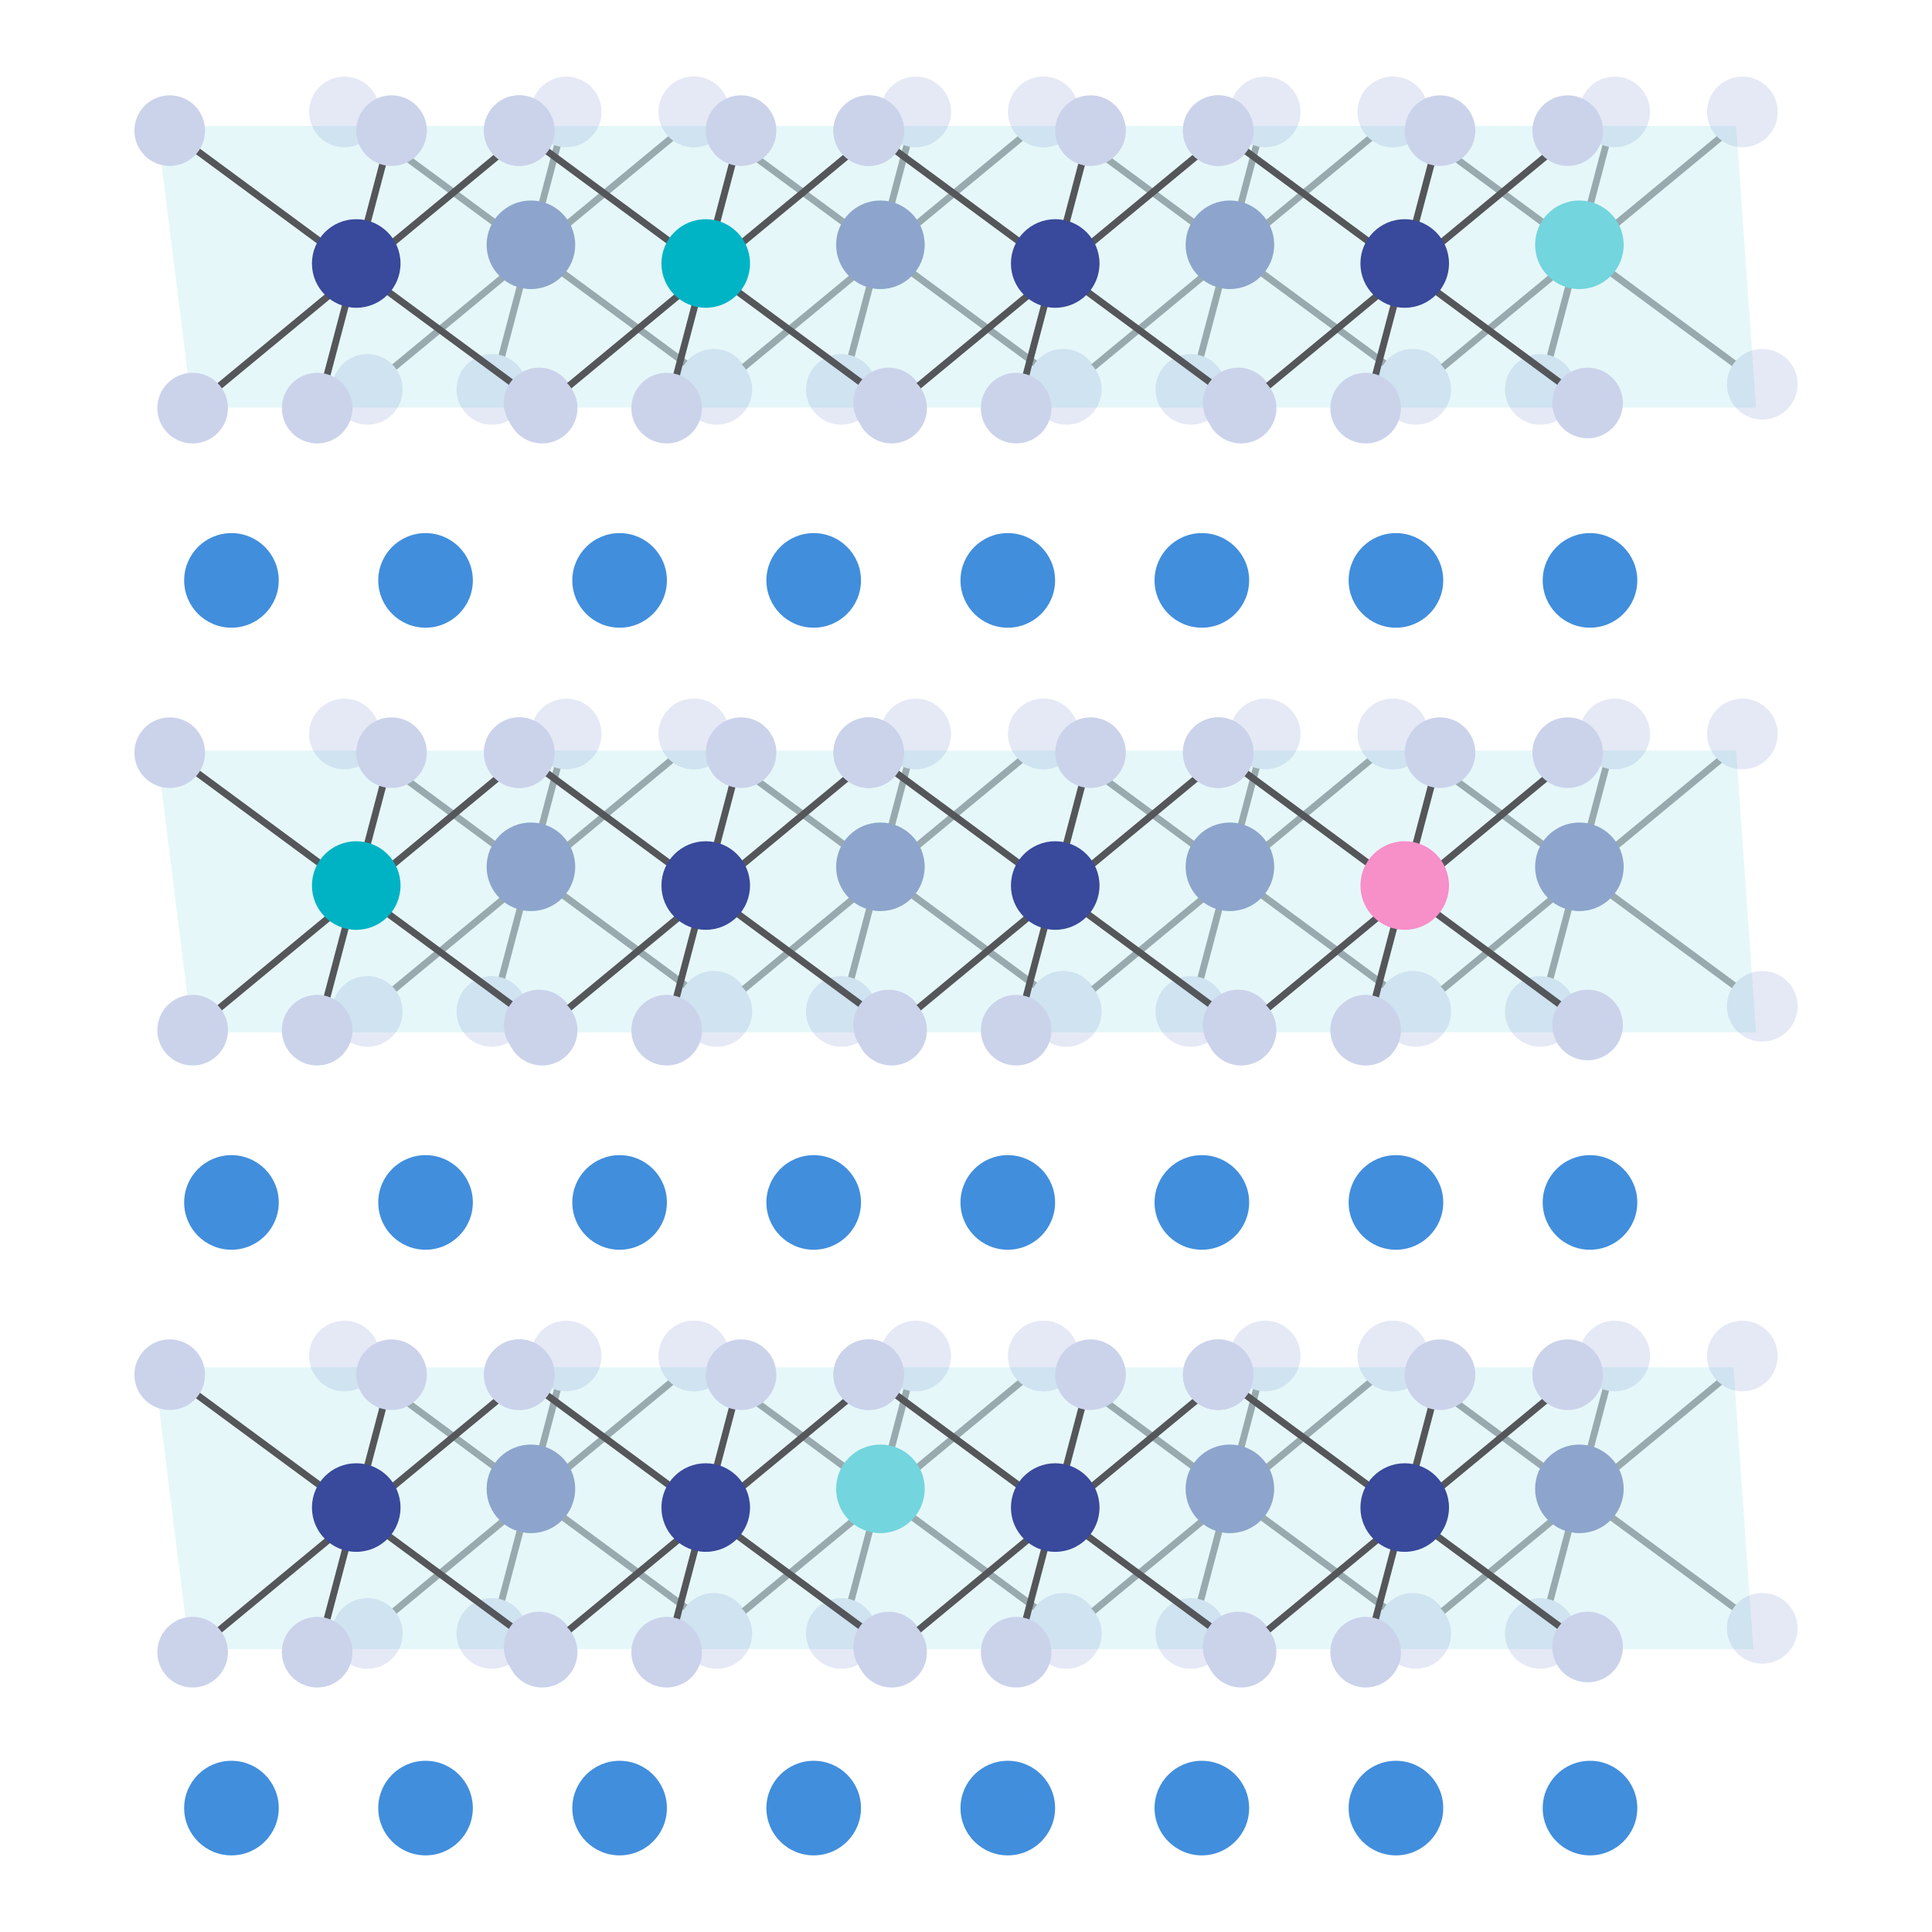 <svg viewBox="0 0 848 848" height="848" width="848" xmlns="http://www.w3.org/2000/svg">
  <defs>
    <style>
      .cls-1 {
        fill: #418edd;
      }

      .cls-2, .cls-3 {
        fill: #cbd3eb;
      }

      .cls-4 {
        isolation: isolate;
      }

      .cls-3 {
        stroke: #54565a;
        stroke-miterlimit: 10;
        stroke-width: 3px;
      }

      .cls-5 {
        fill: #f78fc9;
      }

      .cls-6 {
        fill: #00b4c5;
      }

      .cls-7 {
        mix-blend-mode: overlay;
        opacity: .1;
      }

      .cls-7, .cls-8 {
        fill: #00b3c4;
      }

      .cls-9 {
        opacity: .5;
      }

      .cls-10 {
        fill: #39499b;
      }
    </style>
  </defs>
  <g class="cls-4">
    <g data-name="Layer 1" id="Layer_1">
      <g>
        <g class="cls-9">
          <g>
            <line y2="168.65" x2="313.3" y1="49.13" x1="151.17" class="cls-3"></line>
            <line y2="172.82" x2="215.88" y1="49.13" x1="248.53" class="cls-3"></line>
            <line y2="49.13" x2="308.55" y1="170.92" x1="161.23" class="cls-3"></line>
            <circle r="19.44" cy="107.44" cx="233.03" class="cls-10"></circle>
            <circle r="15.5" cy="170.92" cx="161.23" class="cls-2"></circle>
            <circle r="15.5" cy="49.13" cx="151.17" class="cls-2"></circle>
            <circle r="15.5" cy="49.13" cx="248.53" class="cls-2"></circle>
            <circle r="15.5" cy="168.65" cx="313.3" class="cls-2"></circle>
            <circle r="15.5" cy="170.92" cx="215.88" class="cls-2"></circle>
            <circle r="15.5" cy="49.13" cx="304.57" class="cls-2"></circle>
          </g>
          <g>
            <line y2="168.65" x2="466.7" y1="49.13" x1="304.57" class="cls-3"></line>
            <line y2="172.82" x2="369.28" y1="49.13" x1="401.93" class="cls-3"></line>
            <line y2="49.13" x2="461.95" y1="170.92" x1="314.63" class="cls-3"></line>
            <circle r="19.44" cy="107.44" cx="386.43" class="cls-10"></circle>
            <circle r="15.5" cy="170.92" cx="314.63" class="cls-2"></circle>
            <circle r="15.5" cy="49.13" cx="304.57" class="cls-2"></circle>
            <circle r="15.5" cy="49.13" cx="401.93" class="cls-2"></circle>
            <circle r="15.5" cy="168.65" cx="466.7" class="cls-2"></circle>
            <circle r="15.5" cy="170.92" cx="369.28" class="cls-2"></circle>
            <circle r="15.5" cy="49.13" cx="457.97" class="cls-2"></circle>
          </g>
          <g>
            <line y2="168.65" x2="620.1" y1="49.13" x1="457.97" class="cls-3"></line>
            <line y2="172.82" x2="522.68" y1="49.13" x1="555.33" class="cls-3"></line>
            <line y2="49.13" x2="615.35" y1="170.92" x1="468.03" class="cls-3"></line>
            <circle r="19.44" cy="107.44" cx="539.83" class="cls-10"></circle>
            <circle r="15.5" cy="170.92" cx="468.03" class="cls-2"></circle>
            <circle r="15.5" cy="49.13" cx="457.97" class="cls-2"></circle>
            <circle r="15.5" cy="49.13" cx="555.33" class="cls-2"></circle>
            <circle r="15.5" cy="168.65" cx="620.1" class="cls-2"></circle>
            <circle r="15.5" cy="170.92" cx="522.68" class="cls-2"></circle>
            <circle r="15.5" cy="49.13" cx="611.37" class="cls-2"></circle>
          </g>
          <g>
            <line y2="168.65" x2="773.5" y1="49.13" x1="611.37" class="cls-3"></line>
            <line y2="172.82" x2="676.08" y1="49.13" x1="708.73" class="cls-3"></line>
            <line y2="49.13" x2="768.75" y1="170.92" x1="621.42" class="cls-3"></line>
            <circle r="19.44" cy="107.44" cx="693.23" class="cls-8"></circle>
            <circle r="15.5" cy="170.92" cx="621.42" class="cls-2"></circle>
            <circle r="15.5" cy="49.13" cx="611.37" class="cls-2"></circle>
            <circle r="15.5" cy="49.13" cx="708.73" class="cls-2"></circle>
            <circle r="15.5" cy="168.65" cx="773.5" class="cls-2"></circle>
            <circle r="15.5" cy="170.92" cx="676.08" class="cls-2"></circle>
            <circle r="15.5" cy="49.13" cx="764.77" class="cls-2"></circle>
          </g>
        </g>
        <g class="cls-9">
          <g>
            <line y2="441.68" x2="313.3" y1="322.16" x1="151.17" class="cls-3"></line>
            <line y2="445.85" x2="215.88" y1="322.16" x1="248.53" class="cls-3"></line>
            <line y2="322.16" x2="308.55" y1="443.95" x1="161.23" class="cls-3"></line>
            <circle r="19.44" cy="380.46" cx="233.03" class="cls-10"></circle>
            <circle r="15.5" cy="443.95" cx="161.23" class="cls-2"></circle>
            <circle r="15.5" cy="322.16" cx="151.17" class="cls-2"></circle>
            <circle r="15.5" cy="322.16" cx="248.53" class="cls-2"></circle>
            <circle r="15.5" cy="441.68" cx="313.3" class="cls-2"></circle>
            <circle r="15.5" cy="443.95" cx="215.88" class="cls-2"></circle>
            <circle r="15.5" cy="322.16" cx="304.57" class="cls-2"></circle>
          </g>
          <g>
            <line y2="441.68" x2="466.7" y1="322.16" x1="304.57" class="cls-3"></line>
            <line y2="445.85" x2="369.28" y1="322.16" x1="401.93" class="cls-3"></line>
            <line y2="322.16" x2="461.95" y1="443.95" x1="314.63" class="cls-3"></line>
            <circle r="19.44" cy="380.46" cx="386.43" class="cls-10"></circle>
            <circle r="15.5" cy="443.95" cx="314.63" class="cls-2"></circle>
            <circle r="15.5" cy="322.16" cx="304.57" class="cls-2"></circle>
            <circle r="15.5" cy="322.16" cx="401.93" class="cls-2"></circle>
            <circle r="15.5" cy="441.68" cx="466.7" class="cls-2"></circle>
            <circle r="15.5" cy="443.95" cx="369.28" class="cls-2"></circle>
            <circle r="15.5" cy="322.16" cx="457.97" class="cls-2"></circle>
          </g>
          <g>
            <line y2="441.68" x2="620.1" y1="322.16" x1="457.97" class="cls-3"></line>
            <line y2="445.85" x2="522.68" y1="322.16" x1="555.33" class="cls-3"></line>
            <line y2="322.16" x2="615.35" y1="443.95" x1="468.03" class="cls-3"></line>
            <circle r="19.44" cy="380.46" cx="539.83" class="cls-10"></circle>
            <circle r="15.5" cy="443.95" cx="468.03" class="cls-2"></circle>
            <circle r="15.5" cy="322.16" cx="457.97" class="cls-2"></circle>
            <circle r="15.5" cy="322.16" cx="555.33" class="cls-2"></circle>
            <circle r="15.5" cy="441.68" cx="620.1" class="cls-2"></circle>
            <circle r="15.5" cy="443.95" cx="522.68" class="cls-2"></circle>
            <circle r="15.5" cy="322.16" cx="611.37" class="cls-2"></circle>
          </g>
          <g>
            <line y2="441.68" x2="773.5" y1="322.16" x1="611.37" class="cls-3"></line>
            <line y2="445.85" x2="676.08" y1="322.16" x1="708.73" class="cls-3"></line>
            <line y2="322.16" x2="768.75" y1="443.95" x1="621.42" class="cls-3"></line>
            <circle r="19.44" cy="380.46" cx="693.23" class="cls-10"></circle>
            <circle r="15.5" cy="443.95" cx="621.42" class="cls-2"></circle>
            <circle r="15.5" cy="322.16" cx="611.37" class="cls-2"></circle>
            <circle r="15.5" cy="322.16" cx="708.73" class="cls-2"></circle>
            <circle r="15.5" cy="441.68" cx="773.5" class="cls-2"></circle>
            <circle r="15.5" cy="443.95" cx="676.08" class="cls-2"></circle>
            <circle r="15.5" cy="322.16" cx="764.77" class="cls-2"></circle>
          </g>
        </g>
        <g class="cls-9">
          <g>
            <line y2="714.71" x2="313.3" y1="595.18" x1="151.17" class="cls-3"></line>
            <line y2="718.88" x2="215.88" y1="595.18" x1="248.53" class="cls-3"></line>
            <line y2="595.18" x2="308.55" y1="716.97" x1="161.23" class="cls-3"></line>
            <circle r="19.44" cy="653.49" cx="233.03" class="cls-10"></circle>
            <circle r="15.5" cy="716.97" cx="161.23" class="cls-2"></circle>
            <circle r="15.5" cy="595.18" cx="151.17" class="cls-2"></circle>
            <circle r="15.5" cy="595.18" cx="248.53" class="cls-2"></circle>
            <circle r="15.5" cy="714.71" cx="313.3" class="cls-2"></circle>
            <circle r="15.5" cy="716.97" cx="215.88" class="cls-2"></circle>
            <circle r="15.5" cy="595.18" cx="304.57" class="cls-2"></circle>
          </g>
          <g>
            <line y2="714.71" x2="466.7" y1="595.18" x1="304.57" class="cls-3"></line>
            <line y2="718.88" x2="369.28" y1="595.18" x1="401.93" class="cls-3"></line>
            <line y2="595.18" x2="461.95" y1="716.97" x1="314.63" class="cls-3"></line>
            <circle r="19.44" cy="653.49" cx="386.43" class="cls-8"></circle>
            <circle r="15.5" cy="716.97" cx="314.63" class="cls-2"></circle>
            <circle r="15.5" cy="595.18" cx="304.57" class="cls-2"></circle>
            <circle r="15.5" cy="595.18" cx="401.93" class="cls-2"></circle>
            <circle r="15.5" cy="714.71" cx="466.7" class="cls-2"></circle>
            <circle r="15.5" cy="716.97" cx="369.28" class="cls-2"></circle>
            <circle r="15.5" cy="595.18" cx="457.97" class="cls-2"></circle>
          </g>
          <g>
            <line y2="714.71" x2="620.1" y1="595.18" x1="457.97" class="cls-3"></line>
            <line y2="718.88" x2="522.68" y1="595.18" x1="555.33" class="cls-3"></line>
            <line y2="595.18" x2="615.35" y1="716.97" x1="468.03" class="cls-3"></line>
            <circle r="19.44" cy="653.49" cx="539.83" class="cls-10"></circle>
            <circle r="15.5" cy="716.97" cx="468.03" class="cls-2"></circle>
            <circle r="15.5" cy="595.18" cx="457.97" class="cls-2"></circle>
            <circle r="15.5" cy="595.18" cx="555.33" class="cls-2"></circle>
            <circle r="15.5" cy="714.71" cx="620.1" class="cls-2"></circle>
            <circle r="15.5" cy="716.97" cx="522.68" class="cls-2"></circle>
            <circle r="15.5" cy="595.18" cx="611.37" class="cls-2"></circle>
          </g>
          <g>
            <line y2="714.71" x2="773.5" y1="595.18" x1="611.37" class="cls-3"></line>
            <line y2="718.88" x2="676.08" y1="595.18" x1="708.73" class="cls-3"></line>
            <line y2="595.18" x2="768.75" y1="716.97" x1="621.42" class="cls-3"></line>
            <circle r="19.44" cy="653.49" cx="693.23" class="cls-10"></circle>
            <circle r="15.5" cy="716.97" cx="621.42" class="cls-2"></circle>
            <circle r="15.5" cy="595.18" cx="611.37" class="cls-2"></circle>
            <circle r="15.5" cy="595.18" cx="708.73" class="cls-2"></circle>
            <circle r="15.5" cy="714.71" cx="773.5" class="cls-2"></circle>
            <circle r="15.5" cy="716.97" cx="676.08" class="cls-2"></circle>
            <circle r="15.5" cy="595.18" cx="764.77" class="cls-2"></circle>
          </g>
        </g>
        <polygon points="769.59 723.83 83.1 723.83 67.6 600.14 760.86 600.14 769.59 723.83" class="cls-7"></polygon>
        <polygon points="770.76 453.11 84.28 453.11 68.77 329.42 762.03 329.42 770.76 453.11" class="cls-7"></polygon>
        <polygon points="770.76 178.95 84.28 178.95 68.77 55.26 762.03 55.26 770.76 178.95" class="cls-7"></polygon>
        <g>
          <g>
            <line y2="176.87" x2="236.63" y1="57.34" x1="74.5" class="cls-3"></line>
            <line y2="181.03" x2="139.21" y1="57.34" x1="171.86" class="cls-3"></line>
            <line y2="57.34" x2="231.88" y1="179.13" x1="84.56" class="cls-3"></line>
            <circle r="19.44" cy="115.65" cx="156.36" class="cls-10"></circle>
            <circle r="15.5" cy="179.13" cx="84.56" class="cls-2"></circle>
            <circle r="15.5" cy="57.34" cx="74.5" class="cls-2"></circle>
            <circle r="15.5" cy="57.34" cx="171.86" class="cls-2"></circle>
            <circle r="15.5" cy="176.87" cx="236.63" class="cls-2"></circle>
            <circle r="15.5" cy="179.13" cx="139.21" class="cls-2"></circle>
            <circle r="15.5" cy="57.34" cx="227.9" class="cls-2"></circle>
          </g>
          <g>
            <line y2="176.87" x2="390.03" y1="57.34" x1="227.9" class="cls-3"></line>
            <line y2="181.03" x2="292.61" y1="57.34" x1="325.26" class="cls-3"></line>
            <line y2="57.34" x2="385.28" y1="179.13" x1="237.96" class="cls-3"></line>
            <circle r="19.44" cy="115.65" cx="309.76" class="cls-6"></circle>
            <circle r="15.5" cy="179.13" cx="237.96" class="cls-2"></circle>
            <circle r="15.5" cy="57.34" cx="227.9" class="cls-2"></circle>
            <circle r="15.5" cy="57.34" cx="325.26" class="cls-2"></circle>
            <circle r="15.5" cy="176.87" cx="390.03" class="cls-2"></circle>
            <circle r="15.5" cy="179.13" cx="292.61" class="cls-2"></circle>
            <circle r="15.5" cy="57.34" cx="381.3" class="cls-2"></circle>
          </g>
          <g>
            <line y2="176.87" x2="543.43" y1="57.34" x1="381.3" class="cls-3"></line>
            <line y2="181.03" x2="446.01" y1="57.34" x1="478.66" class="cls-3"></line>
            <line y2="57.34" x2="538.68" y1="179.13" x1="391.35" class="cls-3"></line>
            <circle r="19.44" cy="115.65" cx="463.16" class="cls-10"></circle>
            <circle r="15.5" cy="179.13" cx="391.35" class="cls-2"></circle>
            <circle r="15.5" cy="57.34" cx="381.3" class="cls-2"></circle>
            <circle r="15.5" cy="57.34" cx="478.66" class="cls-2"></circle>
            <circle r="15.5" cy="176.87" cx="543.43" class="cls-2"></circle>
            <circle r="15.5" cy="179.13" cx="446.01" class="cls-2"></circle>
            <circle r="15.5" cy="57.34" cx="534.7" class="cls-2"></circle>
          </g>
          <g>
            <line y2="176.87" x2="696.83" y1="57.34" x1="534.7" class="cls-3"></line>
            <line y2="181.03" x2="599.41" y1="57.34" x1="632.06" class="cls-3"></line>
            <line y2="57.34" x2="692.08" y1="179.13" x1="544.75" class="cls-3"></line>
            <circle r="19.44" cy="115.65" cx="616.56" class="cls-10"></circle>
            <circle r="15.5" cy="179.13" cx="544.75" class="cls-2"></circle>
            <circle r="15.5" cy="57.34" cx="534.7" class="cls-2"></circle>
            <circle r="15.5" cy="57.34" cx="632.06" class="cls-2"></circle>
            <circle r="15.5" cy="176.87" cx="696.83" class="cls-2"></circle>
            <circle r="15.5" cy="179.13" cx="599.41" class="cls-2"></circle>
            <circle r="15.5" cy="57.34" cx="688.1" class="cls-2"></circle>
          </g>
        </g>
        <g>
          <circle r="20.76" cy="254.75" cx="186.78" class="cls-1"></circle>
          <circle r="20.76" cy="254.75" cx="612.71" class="cls-1"></circle>
          <circle r="20.76" cy="254.75" cx="527.52" class="cls-1"></circle>
          <circle r="20.76" cy="254.75" cx="442.34" class="cls-1"></circle>
          <circle r="20.76" cy="254.75" cx="357.15" class="cls-1"></circle>
          <circle r="20.76" cy="254.75" cx="271.96" class="cls-1"></circle>
          <circle r="20.76" cy="254.75" cx="697.89" class="cls-1"></circle>
          <circle r="20.76" cy="254.75" cx="101.59" class="cls-1"></circle>
        </g>
        <g>
          <g>
            <line y2="449.89" x2="236.63" y1="330.37" x1="74.5" class="cls-3"></line>
            <line y2="454.06" x2="139.21" y1="330.37" x1="171.86" class="cls-3"></line>
            <line y2="330.37" x2="231.88" y1="452.16" x1="84.56" class="cls-3"></line>
            <circle r="19.44" cy="388.68" cx="156.36" class="cls-8"></circle>
            <circle r="15.5" cy="452.16" cx="84.56" class="cls-2"></circle>
            <circle r="15.5" cy="330.37" cx="74.5" class="cls-2"></circle>
            <circle r="15.5" cy="330.37" cx="171.86" class="cls-2"></circle>
            <circle r="15.5" cy="449.89" cx="236.63" class="cls-2"></circle>
            <circle r="15.5" cy="452.16" cx="139.21" class="cls-2"></circle>
            <circle r="15.5" cy="330.37" cx="227.9" class="cls-2"></circle>
          </g>
          <g>
            <line y2="449.89" x2="390.03" y1="330.37" x1="227.9" class="cls-3"></line>
            <line y2="454.06" x2="292.61" y1="330.37" x1="325.26" class="cls-3"></line>
            <line y2="330.37" x2="385.28" y1="452.16" x1="237.96" class="cls-3"></line>
            <circle r="19.44" cy="388.68" cx="309.76" class="cls-10"></circle>
            <circle r="15.5" cy="452.16" cx="237.96" class="cls-2"></circle>
            <circle r="15.5" cy="330.37" cx="227.9" class="cls-2"></circle>
            <circle r="15.5" cy="330.37" cx="325.26" class="cls-2"></circle>
            <circle r="15.5" cy="449.89" cx="390.03" class="cls-2"></circle>
            <circle r="15.5" cy="452.16" cx="292.61" class="cls-2"></circle>
            <circle r="15.5" cy="330.37" cx="381.3" class="cls-2"></circle>
          </g>
          <g>
            <line y2="449.89" x2="543.43" y1="330.37" x1="381.3" class="cls-3"></line>
            <line y2="454.06" x2="446.01" y1="330.37" x1="478.66" class="cls-3"></line>
            <line y2="330.37" x2="538.68" y1="452.16" x1="391.35" class="cls-3"></line>
            <circle r="19.44" cy="388.68" cx="463.16" class="cls-10"></circle>
            <circle r="15.5" cy="452.16" cx="391.35" class="cls-2"></circle>
            <circle r="15.5" cy="330.37" cx="381.3" class="cls-2"></circle>
            <circle r="15.5" cy="330.37" cx="478.66" class="cls-2"></circle>
            <circle r="15.5" cy="449.89" cx="543.43" class="cls-2"></circle>
            <circle r="15.5" cy="452.16" cx="446.01" class="cls-2"></circle>
            <circle r="15.5" cy="330.37" cx="534.7" class="cls-2"></circle>
          </g>
          <g>
            <line y2="449.89" x2="696.83" y1="330.37" x1="534.7" class="cls-3"></line>
            <line y2="454.06" x2="599.41" y1="330.37" x1="632.06" class="cls-3"></line>
            <line y2="330.37" x2="692.08" y1="452.16" x1="544.75" class="cls-3"></line>
            <circle r="19.44" cy="388.68" cx="616.56" class="cls-5"></circle>
            <circle r="15.5" cy="452.16" cx="544.75" class="cls-2"></circle>
            <circle r="15.5" cy="330.37" cx="534.7" class="cls-2"></circle>
            <circle r="15.5" cy="330.37" cx="632.06" class="cls-2"></circle>
            <circle r="15.5" cy="449.89" cx="696.83" class="cls-2"></circle>
            <circle r="15.5" cy="452.16" cx="599.41" class="cls-2"></circle>
            <circle r="15.5" cy="330.37" cx="688.1" class="cls-2"></circle>
          </g>
        </g>
        <g>
          <g>
            <line y2="722.92" x2="236.63" y1="603.39" x1="74.5" class="cls-3"></line>
            <line y2="727.09" x2="139.21" y1="603.39" x1="171.86" class="cls-3"></line>
            <line y2="603.39" x2="231.88" y1="725.18" x1="84.56" class="cls-3"></line>
            <circle r="19.44" cy="661.7" cx="156.36" class="cls-10"></circle>
            <circle r="15.5" cy="725.18" cx="84.56" class="cls-2"></circle>
            <circle r="15.5" cy="603.39" cx="74.5" class="cls-2"></circle>
            <circle r="15.5" cy="603.39" cx="171.86" class="cls-2"></circle>
            <circle r="15.5" cy="722.92" cx="236.63" class="cls-2"></circle>
            <circle r="15.5" cy="725.18" cx="139.21" class="cls-2"></circle>
            <circle r="15.5" cy="603.39" cx="227.9" class="cls-2"></circle>
          </g>
          <g>
            <line y2="722.92" x2="390.03" y1="603.39" x1="227.9" class="cls-3"></line>
            <line y2="727.09" x2="292.61" y1="603.39" x1="325.26" class="cls-3"></line>
            <line y2="603.39" x2="385.28" y1="725.18" x1="237.96" class="cls-3"></line>
            <circle r="19.44" cy="661.7" cx="309.76" class="cls-10"></circle>
            <circle r="15.5" cy="725.18" cx="237.96" class="cls-2"></circle>
            <circle r="15.5" cy="603.39" cx="227.9" class="cls-2"></circle>
            <circle r="15.5" cy="603.39" cx="325.26" class="cls-2"></circle>
            <circle r="15.5" cy="722.92" cx="390.03" class="cls-2"></circle>
            <circle r="15.5" cy="725.18" cx="292.61" class="cls-2"></circle>
            <circle r="15.5" cy="603.39" cx="381.3" class="cls-2"></circle>
          </g>
          <g>
            <line y2="722.92" x2="543.43" y1="603.39" x1="381.3" class="cls-3"></line>
            <line y2="727.09" x2="446.01" y1="603.39" x1="478.66" class="cls-3"></line>
            <line y2="603.39" x2="538.68" y1="725.18" x1="391.35" class="cls-3"></line>
            <circle r="19.44" cy="661.7" cx="463.16" class="cls-10"></circle>
            <circle r="15.5" cy="725.18" cx="391.35" class="cls-2"></circle>
            <circle r="15.5" cy="603.39" cx="381.3" class="cls-2"></circle>
            <circle r="15.5" cy="603.39" cx="478.66" class="cls-2"></circle>
            <circle r="15.5" cy="722.92" cx="543.43" class="cls-2"></circle>
            <circle r="15.5" cy="725.18" cx="446.01" class="cls-2"></circle>
            <circle r="15.5" cy="603.39" cx="534.7" class="cls-2"></circle>
          </g>
          <g>
            <line y2="722.92" x2="696.83" y1="603.39" x1="534.7" class="cls-3"></line>
            <line y2="727.09" x2="599.41" y1="603.39" x1="632.06" class="cls-3"></line>
            <line y2="603.39" x2="692.08" y1="725.18" x1="544.75" class="cls-3"></line>
            <circle r="19.44" cy="661.7" cx="616.56" class="cls-10"></circle>
            <circle r="15.5" cy="725.18" cx="544.75" class="cls-2"></circle>
            <circle r="15.5" cy="603.39" cx="534.7" class="cls-2"></circle>
            <circle r="15.5" cy="603.39" cx="632.06" class="cls-2"></circle>
            <circle r="15.5" cy="722.92" cx="696.83" class="cls-2"></circle>
            <circle r="15.5" cy="725.18" cx="599.41" class="cls-2"></circle>
            <circle r="15.5" cy="603.39" cx="688.1" class="cls-2"></circle>
          </g>
        </g>
        <g>
          <circle r="20.76" cy="527.78" cx="186.78" class="cls-1"></circle>
          <circle r="20.76" cy="527.78" cx="612.71" class="cls-1"></circle>
          <circle r="20.76" cy="527.78" cx="527.52" class="cls-1"></circle>
          <circle r="20.76" cy="527.78" cx="442.34" class="cls-1"></circle>
          <circle r="20.76" cy="527.78" cx="357.15" class="cls-1"></circle>
          <circle r="20.76" cy="527.78" cx="271.96" class="cls-1"></circle>
          <circle r="20.76" cy="527.78" cx="697.89" class="cls-1"></circle>
          <circle r="20.76" cy="527.78" cx="101.59" class="cls-1"></circle>
        </g>
        <g>
          <circle r="20.76" cy="793.61" cx="186.78" class="cls-1"></circle>
          <circle r="20.76" cy="793.61" cx="612.71" class="cls-1"></circle>
          <circle r="20.76" cy="793.61" cx="527.52" class="cls-1"></circle>
          <circle r="20.76" cy="793.61" cx="442.34" class="cls-1"></circle>
          <circle r="20.76" cy="793.61" cx="357.15" class="cls-1"></circle>
          <circle r="20.76" cy="793.61" cx="271.96" class="cls-1"></circle>
          <circle r="20.76" cy="793.61" cx="697.89" class="cls-1"></circle>
          <circle r="20.76" cy="793.61" cx="101.59" class="cls-1"></circle>
        </g>
      </g>
    </g>
  </g>
</svg>